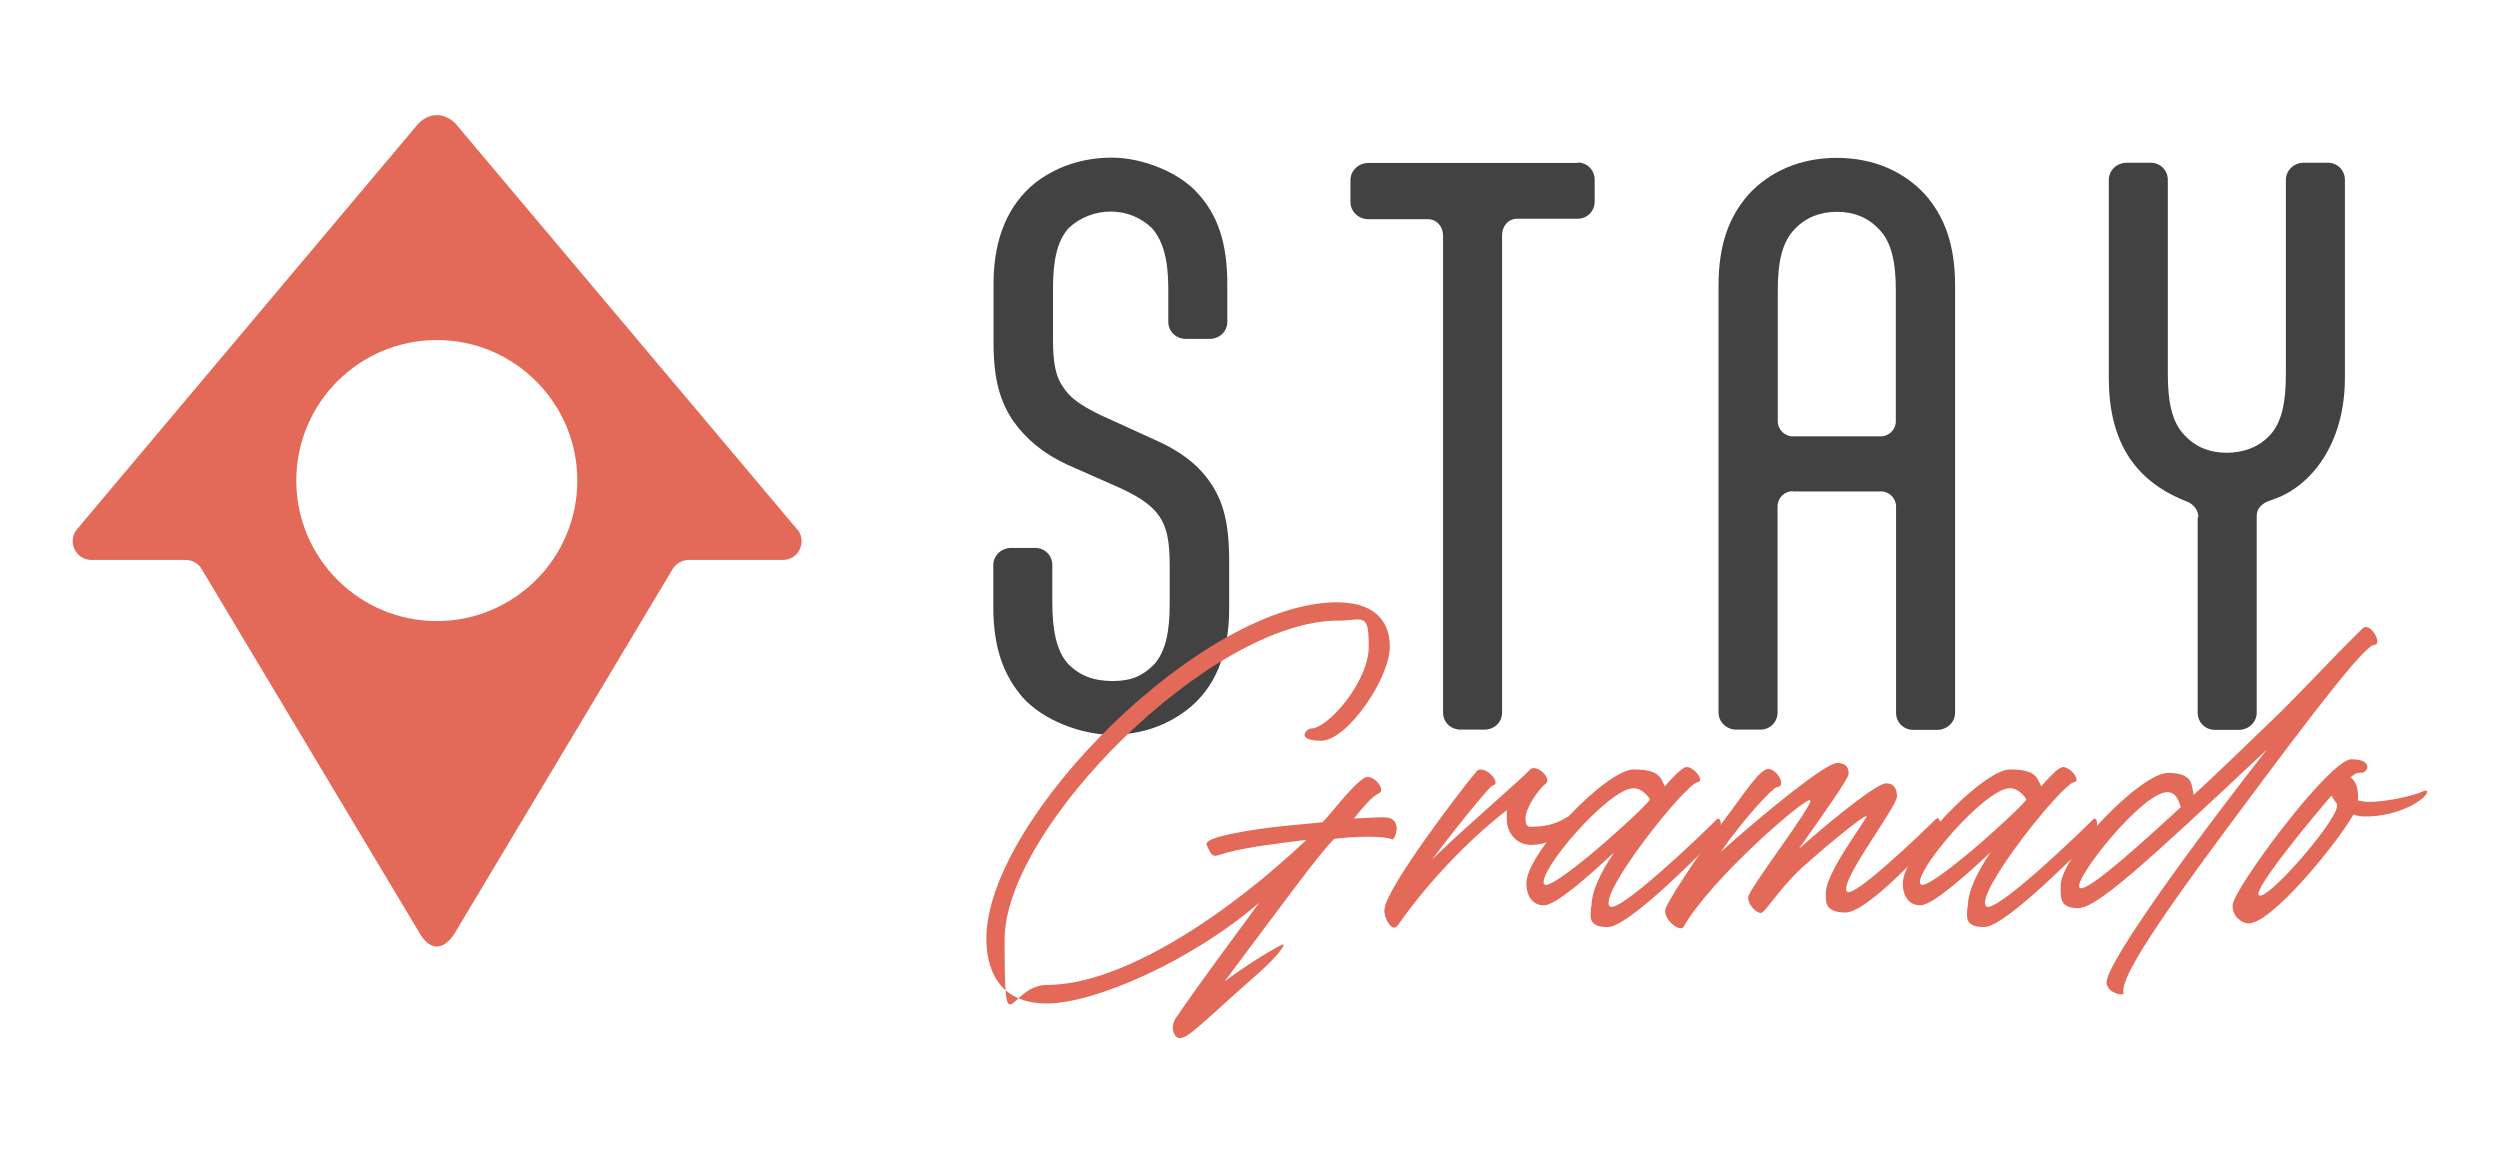<svg xmlns="http://www.w3.org/2000/svg" id="Camada_1" viewBox="0 0 1080 498.2"><defs><style>      .st0 {        fill: #e36a58;      }      .st1 {        fill: #424242;      }    </style></defs><g><g><path class="st1" d="M504.7,124.6c0-11.9-2.1-20.5-7.1-26.1-5.1-4.8-11.3-7.1-17.8-7.1s-13.1,2.4-18.1,7.1c-5.1,5.6-6.8,14.3-6.8,26.1v22c0,10.4,1.2,16.3,4.5,20.8,2.7,4.2,6.8,7.4,16,11.9l23.5,10.7c10.1,4.5,17.8,9.8,23.5,17.8,5.9,8.3,8.6,17.8,8.6,34.4v20.8c0,20.2-6.5,34.2-17.5,43.1-8.9,7.1-20.2,11.3-33.3,11.3s-29.4-6.2-38.3-16c-7.7-8.9-12.8-20.5-12.8-39.2v-18.1c0-4.2,3.6-7.4,7.7-7.4h10.4c4.2,0,7.4,3.3,7.4,7.4v16c0,12.2,1.8,21.1,6.8,26.7,5.1,5.1,11,7.4,19.3,7.4s13.1-2.4,17.8-7.1c5.1-5.6,6.8-14.3,6.8-26.1v-16.9c0-10.4-1.2-16.3-4.5-21.1-2.7-3.9-6.8-7.4-16.3-11.9l-23.5-10.4c-9.8-4.5-17.5-10.7-23.2-18.7-5.6-8.3-8.6-17.5-8.6-34.2v-25.3c0-20.2,6.8-34.2,17.5-43.1,8.9-7.1,20.5-11.3,33.6-11.3s29.1,6.2,37.4,15.7c8,8.9,12.5,20.5,12.5,38.9v16.3c0,4.2-3.3,7.4-7.7,7.4h-10.1c-4.5,0-7.7-3.3-7.7-7.4v-14.5h0Z"></path><path class="st1" d="M681.5,70.2c4.2,0,7.4,3.3,7.4,7.4v9.5c0,4.2-3.3,7.4-7.4,7.4h-26.1c-3.9,0-6.5,3.3-6.5,7.1v206.2c0,4.2-3.3,7.4-7.7,7.4h-10.1c-4.5,0-7.7-3.3-7.7-7.4V101.8c0-3.9-2.7-7.1-6.5-7.1h-25.8c-4.2,0-7.7-3.3-7.7-7.4v-9.5c0-4.2,3.6-7.4,7.7-7.4h90.6Z"></path><path class="st1" d="M774.4,212.2c-3.6,0-6.5,3-6.5,6.5v89.1c0,4.2-3.3,7.4-7.4,7.4h-10.4c-4.2,0-7.7-3.3-7.7-7.4V123.4c0-18.7,5.1-30.3,12.8-39.2,8.9-9.8,22-16,38.3-16s29.4,6.2,38.3,16c7.7,8.9,12.8,20.5,12.8,39.2v184.5c0,4.2-3.6,7.4-7.7,7.4h-10.4c-4.2,0-7.4-3.3-7.4-7.4v-89.1c0-3.6-3-6.5-6.5-6.5h-38,0ZM812.5,188.5c3.6,0,6.5-3,6.5-6.5v-56.4c0-12.2-1.8-21.1-7.4-26.7-4.8-5.1-11-7.4-18.1-7.4s-13.4,2.4-18.1,7.4c-5.6,5.6-7.4,14.5-7.4,26.7v56.4c0,3.6,3,6.5,6.5,6.5h38Z"></path><path class="st1" d="M949.7,223.5c0-2.7-1.5-5.1-4.2-6.5l-3.6-1.5c-20.2-8.9-30.9-25.3-30.9-52.3v-85.5c0-4.2,3.6-7.4,7.7-7.4h10.4c4.2,0,7.4,3.3,7.4,7.4v83.8c0,12.2,1.8,21.1,7.4,26.7,4.8,5.1,11,7.4,18.1,7.4s13.7-2.4,18.4-7.4c5.4-5.6,7.1-14.5,7.1-26.7v-83.8c0-4.2,3.6-7.4,7.7-7.4h10.4c4.2,0,7.4,3.3,7.4,7.4v85.5c0,29.1-15.1,46.9-30.3,52.3l-3.3,1.2c-2.4,1.2-4.5,3-4.5,6.2v85c0,4.2-3.6,7.4-7.7,7.4h-10.4c-4.2,0-7.4-3.3-7.4-7.4v-84.4h0Z"></path></g><g><path class="st0" d="M509.4,448.5c-2.1-.3-4.2-4.5-1.4-8.8,14.4-20.9,28-38.6,36-49.8-27.7,24.2-70.4,43.6-91.8,43.6s-26.1-15.8-26.1-27.9c0-52.3,94.4-146.3,152.2-145.4,18,.3,22.1,10.6,22.1,19.1,0,13.9-18.5,40.7-29.7,40.7s-6.4-5.3-4.2-5.3c7.1,0,24.8-20.1,24.8-35.4s-2.4-11.2-13.3-11.2c-54.8,0-144,89.4-144,137.7s1.7,19.7,18.2,19.7c32.9,0,78.4-30.7,112.2-62.7-15.1,2-28,3.3-38.3,6.7-2.6.9-3.3-1.2-4.8-4.4-1.2-2.6,8.2-4.5,17-6.1,13.6-2.3,29.7-3.3,33-3.8,2.4-2,12.9-16.2,18.2-19.2,3.5-2,9.5,5.1,6.2,6.7-3,1.5-5.8,4.7-10.8,10.9,5.9-.3,11.1-.6,13.8-.5,7.6.5,3.9,10.3,2.6,9.5-3.3-1.7-17.9-1.2-25-.2-7.1,7.3-21.8,27.6-47.3,61.6,7.7-5.8,18.5-12.7,24.2-15.6,3.6-2-.9,4.2-8.2,10.8-27.3,24.1-31.9,29.7-35.7,29.2h0Z"></path><path class="st0" d="M598.1,393c0-8.3,31.8-50.3,39.7-59.7,3-3.6,11.5,5,7,6.1-1.2.3-12.4,13.8-26.1,31.8,17.7-17,39.7-35.6,42-38.5,2.7-3.3,10,3.6,7.1,5.8-2.9,2.1-8.8,10.5-8.8,15s2,3.6,3.9,3.6c3.3,0,8.8-.8,13.2-3.6,3.9-2.6,2,3.6-1.1,6.2-3,2.6-7.1,5.3-13.6,5.3s-10.5-5.5-10.5-11.1,0-2.9.3-4.1c-7.7,5.8-29.1,23.9-47.4,50-2.3,3.2-5.8-2.6-5.8-6.8h0Z"></path><path class="st0" d="M687.5,391.8c0-6.5,3.5-14.1,9.8-23.6-11.5,10.8-25.3,22.9-30.3,22.9s-7.6-4.1-7.6-9.5c0-13.3,34.8-49.2,46.3-49.2s11.7,3.8,13.5,7.3c2.6-3,5.8-6.5,8.3-8,3.2-2,9.5,5.8,5.9,6.2-5.3.8-43.2,48.3-38,53.6,3.6,3.8,40.7-31.9,46-37.3,2.7-2.7,2.9,5.5-1.4,9.2-2.9,2.7-36.2,37.1-45.4,37.1s-7.3-5.1-7.3-8.6h0ZM712.8,345.5c-.6-1.5-3.6-5-7.1-5-10.9,0-42.1,36.8-38.6,41.5,2.7,3.6,39.2-28.8,45.7-36.5h0Z"></path><path class="st0" d="M806.5,352.6c-.9-1.2-22,16.7-27.9,22.1-10,9.2-16.1,19.7-17.9,19.7s-5.5-3.2-5.5-6.7,28.5-40.3,26.8-42-42.9,33.9-54.7,54.7c-1.4,2.4-8.5-2.7-7.9-7.4.3-2.6,13.2-22.4,24.8-37.9,9.7-12.7,15.9-22.9,19.7-22.9s8.2,7.6,3.6,7.9c-1.5.2-13.3,12.4-24.2,28,20.3-18.2,45.6-38.5,50.3-38.5s5,2.9,5,4.8-11.1,17.6-21.5,32.3c17.3-15.3,34.1-28.3,37.7-28.3s4.7,2.7,4.7,5.6c0,4.7-25.4,37.3-21.6,41.2,2.9,3,32.9-25.9,38.2-31.2,2.7-2.7,3.2,5.5-1.1,9.2-2.9,2.7-28.2,31-37.7,31s-8.5-5.1-8.5-8.6c0-9.1,18.3-32.3,17.6-33.2h0Z"></path><path class="st0" d="M850.1,391.8c0-6.5,3.5-14.1,9.8-23.6-11.5,10.8-25.3,22.9-30.3,22.9s-7.6-4.1-7.6-9.5c0-13.3,34.8-49.2,46.3-49.2s11.7,3.8,13.5,7.3c2.6-3,5.8-6.5,8.3-8,3.2-2,9.5,5.8,5.9,6.2-5.3.8-43.2,48.3-38,53.6,3.6,3.8,40.7-31.9,46-37.3,2.7-2.7,2.9,5.5-1.4,9.2-2.9,2.7-36.2,37.1-45.4,37.1s-7.3-5.1-7.3-8.6h0ZM875.4,345.5c-.6-1.5-3.6-5-7.1-5-10.9,0-42.1,36.8-38.6,41.5,2.7,3.6,39.2-28.8,45.7-36.5Z"></path><path class="st0" d="M910.1,424.1c0-6.4,24.8-43.5,69.2-100.3-53,49.8-73.6,68.5-81.5,68.5s-7.6-4.1-7.6-9.5c0-13.3,34.8-48.9,46.3-48.9s10.1,5.6,11.2,9.5c10.6-9.8,23-21.8,37.6-35.9,10.6-10.5,22.4-23.3,35.3-36,3.3-3.3,9.1,7.1,5,7.1s-29.5,33.6-53.8,66.2c-27.7,37.1-56.8,76.6-54.4,84.1.6,1.7-7.4.3-7.4-4.7h0ZM942.1,348.7c-1.1-3.8-2.6-6.5-5.8-6.5-10.9,0-40.6,37.7-38,41.2,1.7,2.3,14.8-7.9,43.8-34.7h0Z"></path><path class="st0" d="M1016.7,351.8c-6.5,11.8-35.7,47.9-45.7,47.1-2.3-.2-6.7-2.7-6.5-7.9.2-6.8,41.8-63,51.3-63s7.3,5.8,4.4,5.8-3,.8-4.8,2c2.7,1.8,3.6,5.9,3.2,10,1.4.3,2.9.6,4.5.6,6.4.2,19.1-2.4,23.6-4.5,3-1.4,2.7,1.7-3.8,5.5-6.5,3.6-14.8,5.5-21.5,5.3-1.7,0-3.2-.3-4.7-.8h0ZM1009.6,348.2v-.9c-.9-1.2-1.8-2.4-2.4-3.6-7.7,8.9-33.9,40.4-31.4,43,3.2,3.2,33.6-31.8,33.8-38.5h0Z"></path></g></g><path class="st0" d="M344.3,228.6L196.7,53.3c-4.3-4.3-10.6-5.2-15.9,0L33.3,228.6c-4.4,5.2-.7,13.3,6.2,13.3h40.7c2.9,0,5.5,1.5,6.9,3.9l94.4,157.7c1.1,1.9,3.7,5.4,7.2,5.4s6.3-3.5,7.4-5.2l94.5-157.9c1.5-2.4,4.1-3.9,6.9-3.9h40.7c6.9,0,10.6-8,6.2-13.3h0ZM188.7,268.3c-33.5,0-60.7-27.2-60.7-60.7s27.2-60.7,60.7-60.7,60.7,27.2,60.7,60.7-27.2,60.7-60.7,60.7Z"></path></svg>